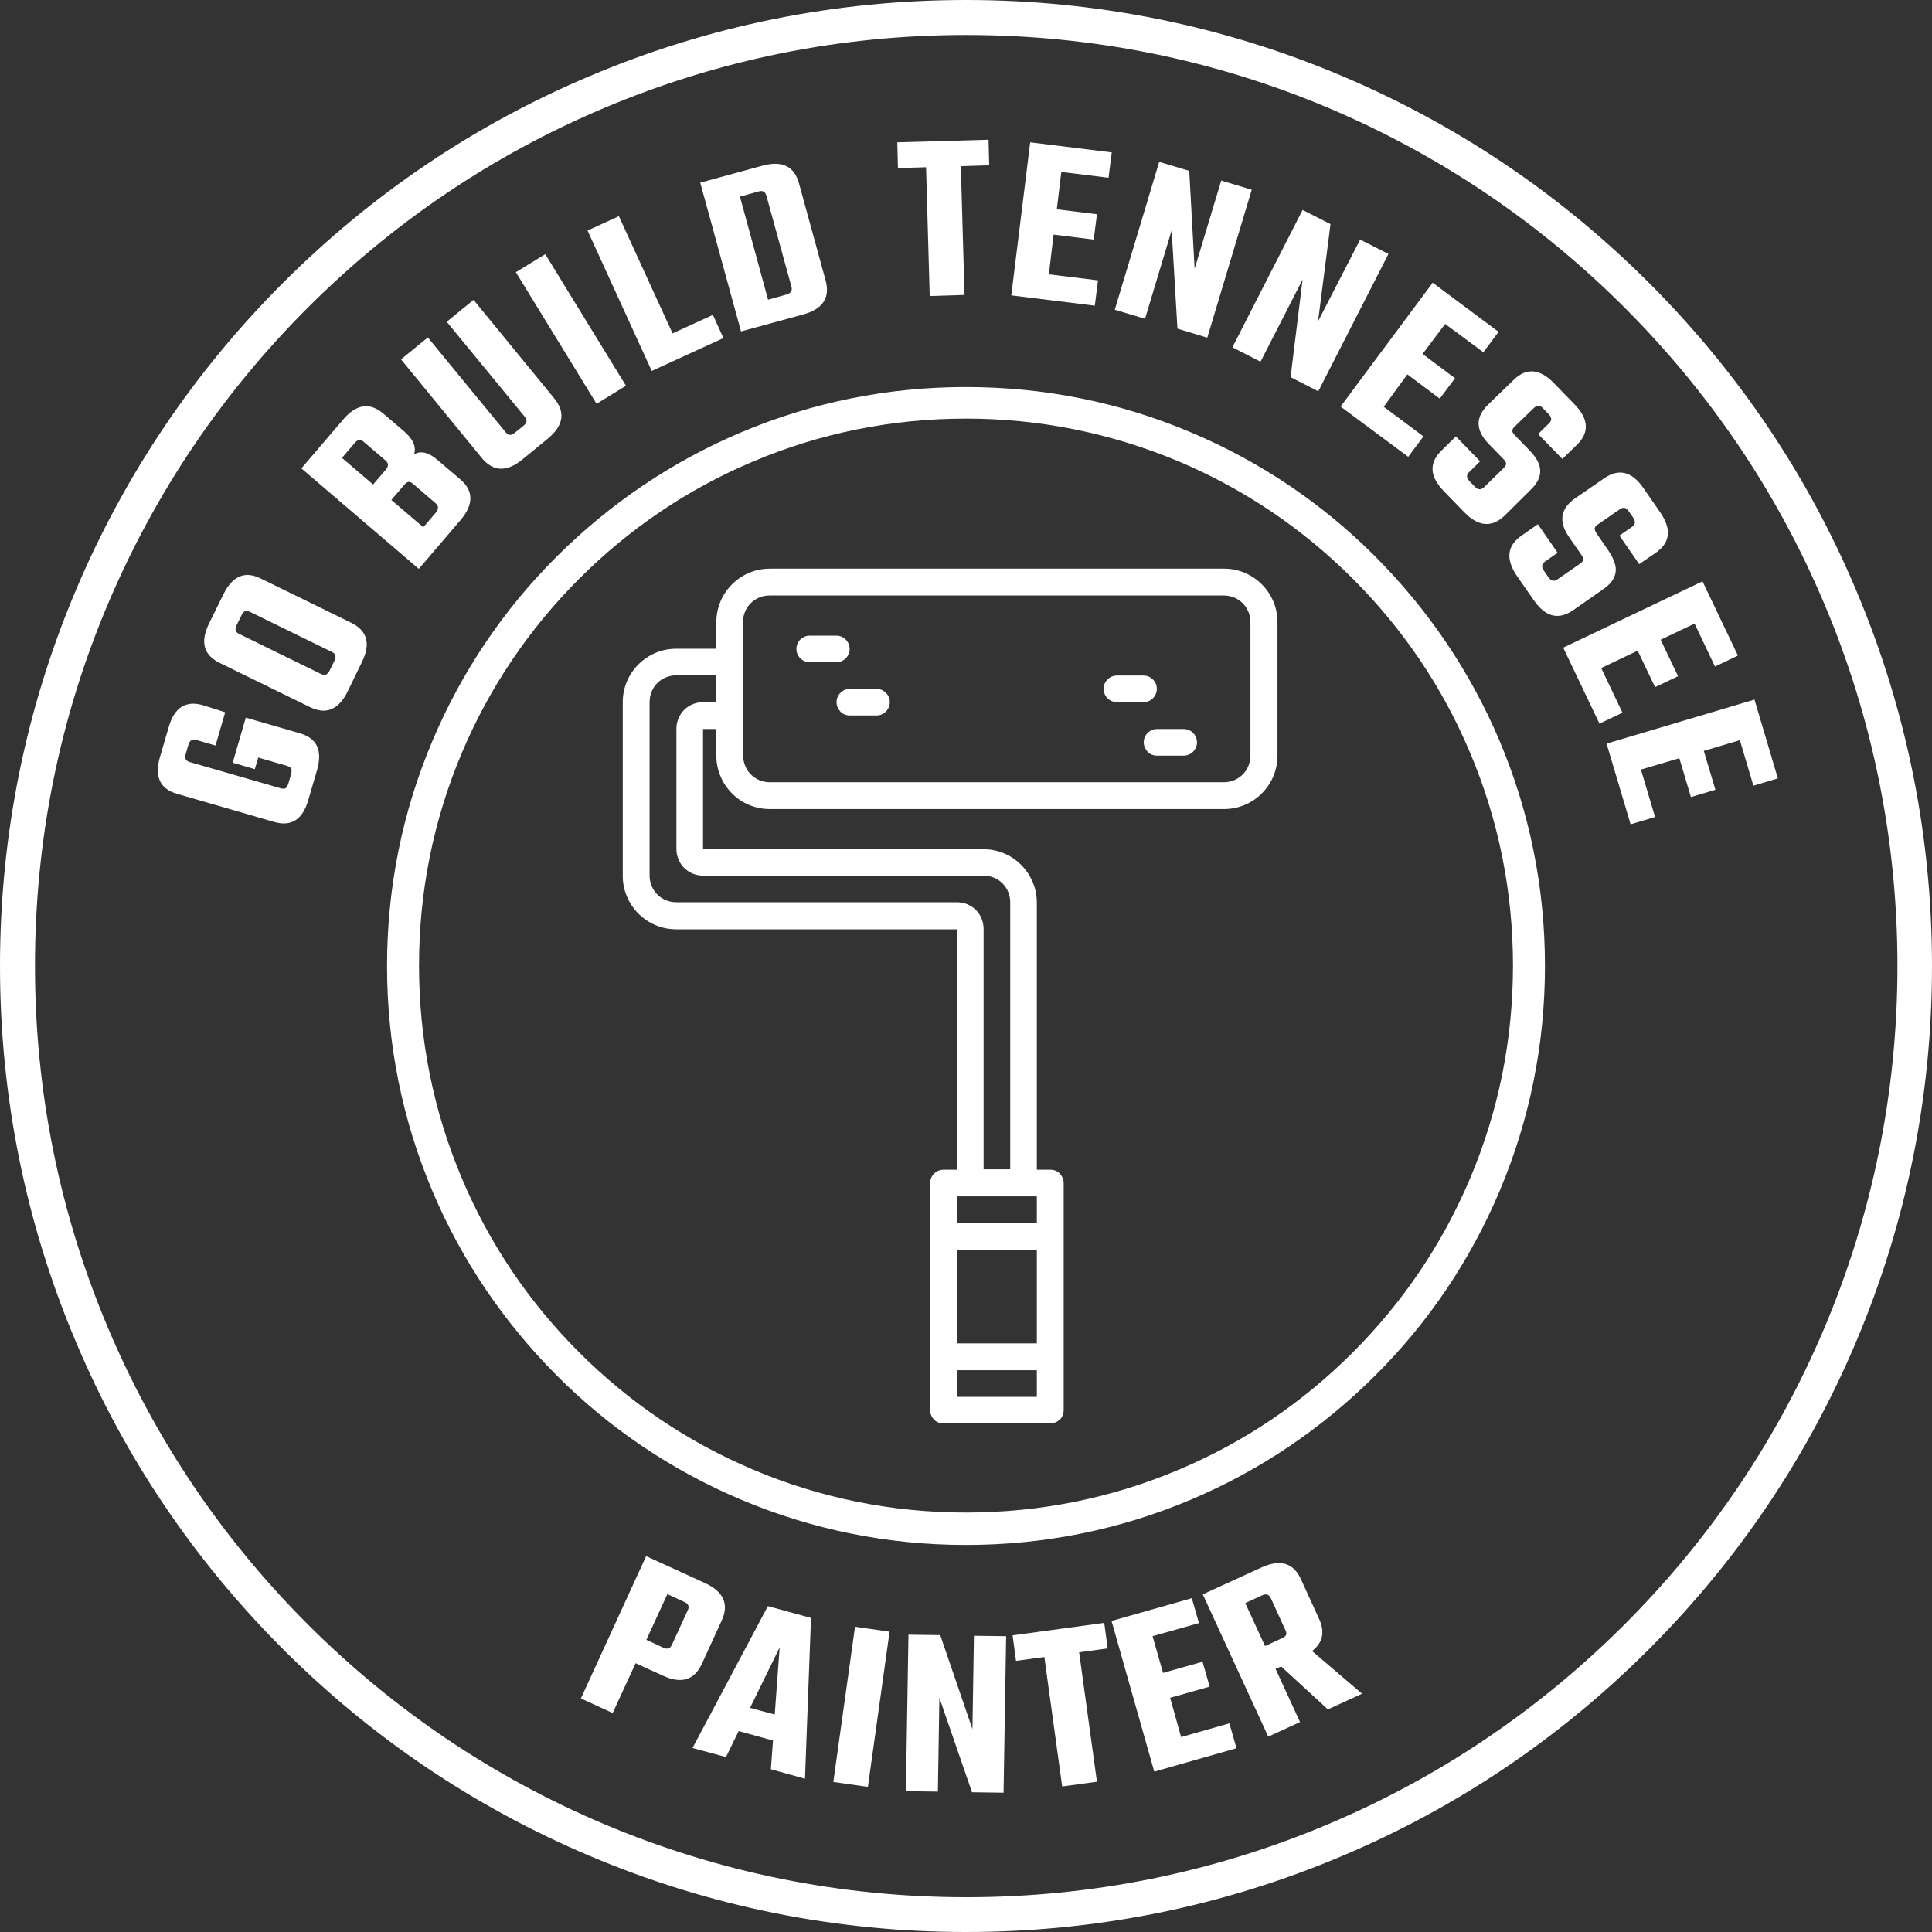 <?xml version="1.0" encoding="UTF-8"?>
<!-- Generator: Adobe Illustrator 27.1.1, SVG Export Plug-In . SVG Version: 6.00 Build 0)  -->
<svg xmlns="http://www.w3.org/2000/svg" xmlns:xlink="http://www.w3.org/1999/xlink" version="1.1" id="Layer_1" x="0px" y="0px" viewBox="0 0 900 900" style="enable-background:new 0 0 900 900;" xml:space="preserve">
<rect x="0" y="0" width="900" height="900" fill="#333333" stroke="none"/>
<style type="text/css">
	.st0{fill:#FFFFFF;}
	.st1{enable-background:new    ;}
</style>
<path class="st0" d="M450,900c-60.7,0-119.7-11.9-175.2-35.4c-53.6-22.7-101.7-55.1-143-96.4c-41.3-41.3-73.8-89.4-96.4-143  C11.9,569.7,0,510.7,0,450s11.9-119.7,35.4-175.2c22.7-53.6,55.1-101.7,96.4-143c41.3-41.3,89.4-73.8,143-96.4  C330.3,11.9,389.3,0,450,0s119.7,11.9,175.2,35.4c53.6,22.7,101.7,55.1,143,96.4c41.3,41.3,73.8,89.4,96.4,143  C888.1,330.3,900,389.3,900,450s-11.9,119.7-35.4,175.2c-22.7,53.6-55.1,101.7-96.4,143c-41.3,41.3-89.4,73.8-143,96.4  C569.7,888.1,510.7,900,450,900L450,900z M450,16.3c-58.6,0-115.4,11.5-168.8,34.1c-51.6,21.8-98,53.1-137.9,93  c-39.8,39.8-71.1,86.2-93,137.9C27.7,334.6,16.3,391.4,16.3,450s11.5,115.4,34.1,168.8c21.8,51.6,53.1,98,93,137.9  c39.8,39.8,86.2,71.1,137.9,93c53.5,22.6,110.3,34.1,168.8,34.1s115.4-11.5,168.8-34.1c51.6-21.8,98-53.1,137.9-93  c39.8-39.8,71.1-86.2,93-137.9c22.6-53.5,34.1-110.3,34.1-168.8s-11.5-115.4-34.1-168.8c-21.8-51.6-53.1-98-93-137.9  c-39.8-39.8-86.2-71.1-137.9-93C565.4,27.7,508.6,16.3,450,16.3L450,16.3z"></path>
<g>
	<path class="st0" d="M104.9,331.8l-4.5,15.5l-9-2.6c-1.8-0.5-3,0.2-3.6,2.1l-1.3,4.5c-0.6,2,0.1,3.2,1.9,3.7l42.3,12.2   c1,0.3,1.8,0.3,2.3,0c0.5-0.3,0.9-1,1.3-2.1l1.3-4.5c0.3-1.1,0.3-1.9,0.1-2.5c-0.3-0.5-0.9-1-1.9-1.3l-13.5-3.9l-1.6,5.4l-10.3-3   l6.1-21l25.2,7.3c8,2.3,10.6,8,8,17.1l-4.1,14c-2.6,9.1-7.9,12.5-15.9,10.2l-45.2-13.1c-8-2.3-10.6-8-8-17.1l4.1-14   c2.6-9.1,7.9-12.5,15.9-10.2L104.9,331.8L104.9,331.8z"></path>
	<path class="st0" d="M97.4,290.4l6.7-13.6c4.2-8.5,10-11,17.4-7.3l42.1,20.6c7.5,3.7,9.2,9.8,5,18.3L162,322   c-4.2,8.6-10.1,11.1-17.6,7.4l-42.1-20.6C94.8,305.1,93.2,299,97.4,290.4L97.4,290.4z M154.6,303.7L116.4,285   c-1.7-0.8-3-0.4-3.8,1.4l-2.4,4.9c-0.9,1.8-0.5,3.2,1.2,4l38.2,18.7c1.7,0.8,3,0.3,3.9-1.5l2.4-4.9   C156.7,305.8,156.3,304.5,154.6,303.7L154.6,303.7z"></path>
	<path class="st0" d="M140.4,218.2l19.4-22.7c6.2-7.3,12.5-8.2,18.8-2.8l9.6,8.2c4.2,3.6,5.8,7.2,4.7,10.7c3.2-1.7,6.7-0.9,10.7,2.5   l10.7,9.1c6.4,5.4,6.4,11.8,0.2,19.1l-19.4,22.7L140.4,218.2L140.4,218.2z M179.6,214.5l-10.2-8.7c-1.4-1.2-2.8-1.1-4.1,0.5l-6,7   l14.5,12.4l6-7C181.1,217.1,181,215.7,179.6,214.5L179.6,214.5z M202.9,234.4l-10.6-9.1c-0.7-0.6-1.4-0.9-2-0.8   c-0.6,0.1-1.3,0.5-2,1.4l-6,7l14.9,12.7l6-7C204.4,237,204.3,235.6,202.9,234.4L202.9,234.4z"></path>
	<path class="st0" d="M208.1,149.9l12.5-10.2l37.6,45.9c5.3,6.5,4.3,12.7-3.1,18.8l-11.7,9.6c-7.3,6-13.7,5.8-19-0.7l-37.6-45.9   l12.5-10.2l36.3,44.2c1.2,1.5,2.5,1.6,4.1,0.3l4.2-3.4c1.6-1.3,1.8-2.7,0.6-4.1L208.1,149.9L208.1,149.9z"></path>
	<path class="st0" d="M240.3,126.8l13.7-8.4l37.6,61.3l-13.7,8.4L240.3,126.8L240.3,126.8z"></path>
	<path class="st0" d="M313.3,155.3l18.8-8.6l4.9,10.8l-33.4,15.3l-29.9-65.4l14.6-6.7L313.3,155.3L313.3,155.3z"></path>
	<path class="st0" d="M326.2,85.1l28.9-7.9c9.2-2.5,14.9,0.2,17.1,8.2l12.4,45.2c2.2,8.1-1.3,13.4-10.5,15.9l-28.9,7.9L326.2,85.1   L326.2,85.1z M368.7,133.6L357,91.1c-0.5-1.8-1.7-2.5-3.7-1.9l-8.6,2.4l13.1,48l8.6-2.4C368.4,136.6,369.2,135.4,368.7,133.6   L368.7,133.6z"></path>
	<path class="st0" d="M460.5,65.1l0.3,11.9l-13.2,0.4l1.7,60l-16.2,0.5l-1.7-60l-13.1,0.4L418,66.3L460.5,65.1L460.5,65.1z"></path>
	<path class="st0" d="M488.6,127.8l22.9,2.8l-1.5,11.8l-38.9-4.8l8.8-71.3l38,4.7l-1.5,11.8l-22-2.7l-2.1,17.4l18.7,2.3l-1.5,11.8   l-18.7-2.3L488.6,127.8L488.6,127.8z"></path>
	<path class="st0" d="M568.9,84.1l14.2,4.3l-20.7,68.9l-13.9-4.2l-2.7-45.8l-12.4,41.2l-14.1-4.2l20.7-68.9l14,4.2l2.5,45.6   L568.9,84.1L568.9,84.1z"></path>
	<path class="st0" d="M633.6,111.6l13.2,6.7l-32.7,64l-12.9-6.6l5.6-45.5l-19.6,38.3l-13.1-6.7l32.7-64l13,6.6l-5.8,45.3   L633.6,111.6L633.6,111.6z"></path>
	<path class="st0" d="M644.6,189.5l18.5,13.8l-7.1,9.5l-31.5-23.4l42.9-57.7l30.7,22.9l-7.1,9.5l-17.8-13.2l-10.5,14l15.1,11.3   l-7.1,9.5l-15.1-11.3L644.6,189.5L644.6,189.5z"></path>
	<path class="st0" d="M691.3,227l9.3-9.1c0.7-0.7,1-1.3,1-1.9c0-0.6-0.4-1.3-1.2-2.1l-6.9-7.1c-6.2-6.4-6.3-12.5-0.2-18.4l11.8-11.4   c5.9-5.8,12.2-5.3,18.8,1.5l9.6,9.9c6.6,6.8,7,13.1,1,18.9l-6.7,6.5l-11.3-11.6l5.1-5c1.4-1.3,1.3-2.7-0.1-4.2l-2.7-2.8   c-1.4-1.5-2.8-1.5-4.2-0.2l-9.1,8.8c-0.7,0.7-1,1.3-1,1.9c0,0.6,0.4,1.3,1.2,2.1l6.8,7c3.4,3.5,5,6.7,5,9.6c0,3-1.5,5.9-4.4,8.7   L701,240.1c-6,5.8-12.3,5.3-18.9-1.5l-9.5-9.8c-6.7-6.9-7-13.2-1-19l6.6-6.5l11.3,11.6l-5.1,5c-1.4,1.3-1.3,2.7,0.1,4.2l2.7,2.8   C688.5,228.2,689.9,228.3,691.3,227L691.3,227z"></path>
	<path class="st0" d="M725.5,269.9l10.7-7.4c0.8-0.6,1.2-1.1,1.3-1.7c0.1-0.6-0.2-1.4-0.8-2.3l-5.7-8.2c-5.1-7.3-4.1-13.4,2.8-18.2   l13.5-9.3c6.8-4.7,12.9-3.2,18.3,4.6l7.8,11.3c5.4,7.8,4.7,14.1-2.1,18.8l-7.7,5.3l-9.2-13.3l5.9-4.1c1.5-1.1,1.7-2.4,0.6-4.1   l-2.2-3.2c-1.2-1.7-2.5-2-4.1-0.9l-10.4,7.2c-0.8,0.6-1.3,1.1-1.3,1.7c-0.1,0.6,0.2,1.4,0.8,2.3l5.5,8c2.7,4,3.9,7.4,3.4,10.3   c-0.5,2.9-2.4,5.5-5.8,7.8l-13.9,9.7c-6.9,4.8-13,3.2-18.4-4.6l-7.8-11.2c-5.4-7.9-4.7-14.2,2.1-18.9l7.6-5.3l9.2,13.3l-5.9,4.1   c-1.5,1.1-1.7,2.4-0.6,4.1l2.2,3.2C722.6,270.7,724,271,725.5,269.9L725.5,269.9z"></path>
	<path class="st0" d="M745.9,311.2l9.9,20.8l-10.7,5.1l-16.9-35.4l64.9-30.9l16.5,34.6l-10.7,5.1l-9.5-20l-15.8,7.5l8.1,17   l-10.7,5.1l-8.1-17L745.9,311.2L745.9,311.2z"></path>
	<path class="st0" d="M764.4,358.5l6.6,22.1l-11.4,3.4l-11.2-37.6l68.9-20.5l10.9,36.7l-11.4,3.4l-6.3-21.2l-16.8,5l5.4,18.1   l-11.4,3.4l-5.4-18.1L764.4,358.5L764.4,358.5z"></path>
</g>
<path class="st0" d="M450,719.7c-36.4,0-71.7-7.1-105-21.2c-32.1-13.6-61-33-85.7-57.8s-44.2-53.6-57.8-85.7  c-14.1-33.3-21.2-68.6-21.2-105s7.1-71.7,21.2-105c13.6-32.1,33-61,57.8-85.7s53.6-44.2,85.7-57.8c33.3-14.1,68.6-21.2,105-21.2  s71.7,7.1,105,21.2c32.1,13.6,61,33,85.7,57.8s44.2,53.6,57.8,85.7c14.1,33.3,21.2,68.6,21.2,105s-7.1,71.7-21.2,105  c-13.6,32.1-33,61-57.8,85.7s-53.6,44.2-85.7,57.8C521.7,712.6,486.4,719.7,450,719.7L450,719.7z M450,195c-34.4,0-67.8,6.7-99.2,20  c-30.4,12.8-57.6,31.2-81,54.6s-41.8,50.7-54.6,81c-13.3,31.4-20,64.8-20,99.2s6.7,67.8,20,99.2c12.8,30.4,31.2,57.6,54.6,81  c23.4,23.4,50.7,41.8,81,54.6c31.4,13.3,64.8,20,99.2,20s67.8-6.7,99.2-20c30.4-12.8,57.6-31.2,81-54.6s41.8-50.7,54.6-81  c13.3-31.4,20-64.8,20-99.2s-6.7-67.8-20-99.2c-12.8-30.4-31.2-57.6-54.6-81c-23.4-23.4-50.7-41.8-81-54.6  C517.8,201.8,484.4,195,450,195L450,195z"></path>
<g>
	<g class="st1">
		<path class="st0" d="M301,724.9l27.3,12.5c8.8,4,11.4,9.9,7.9,17.5l-9.2,20.1c-3.5,7.7-9.7,9.6-18.4,5.5l-12.5-5.7L285.4,798    l-14.8-6.8L301,724.9z M313,766.2l7.4-16.1c0.8-1.7,0.3-3-1.5-3.8l-8-3.7l-9.8,21.3l8,3.7C310.9,768.4,312.2,768,313,766.2z"></path>
	</g>
	<g class="st1">
		<path class="st0" d="M359.1,824.2l1-13.4l-16-4.4l-5.9,12.1l-15.6-4.2l35.1-66.1l20.1,5.5l-2.8,74.9L359.1,824.2z M349.4,795.6    l11.5,3.1l2.3-31.3L349.4,795.6z"></path>
	</g>
	<g class="st1">
		<path class="st0" d="M398.3,757.8l16.1,2.3l-10.1,72.3l-16.1-2.3L398.3,757.8z"></path>
	</g>
	<g class="st1">
		<path class="st0" d="M453.7,762l15,0.2l-1.2,72.9l-14.7-0.2l-15.2-44l-0.7,43.7l-14.9-0.2l1.2-72.9l14.8,0.2l15,43.8L453.7,762z"></path>
	</g>
	<g class="st1">
		<path class="st0" d="M514.4,756l1.6,11.9l-13.3,1.8l8.3,60.3l-16.2,2.2l-8.3-60.3l-13.2,1.8l-1.6-11.9L514.4,756z"></path>
	</g>
	<g class="st1">
		<path class="st0" d="M550.2,809.2l22.5-6.4l3.3,11.6l-38.3,10.9l-19.9-70.2l37.4-10.6l3.3,11.6l-21.6,6.1l4.9,17.1l18.4-5.2    l3.3,11.6l-18.4,5.2L550.2,809.2z"></path>
	</g>
	<g class="st1">
		<path class="st0" d="M594.2,777.4l11.4,24.8l-14.8,6.8l-30.5-66.3l27.3-12.5c8.8-4,14.9-2.2,18.4,5.4l8.5,18.6    c2.8,6.1,1.7,11.1-3.3,14.9l23.3,19.9l-15.9,7.3l-21.8-20L594.2,777.4z M580.1,746.8l9.2,20l8-3.7c1-0.4,1.6-1,1.8-1.5    c0.2-0.6,0.2-1.3-0.3-2.2l-6.8-14.9c-0.8-1.7-2.1-2.2-3.9-1.4L580.1,746.8z"></path>
	</g>
</g>
<path class="st0" d="M358.6,376.9h211.6c6.6,0,12.9-2.6,17.6-7.3c4.7-4.7,7.3-11,7.3-17.6v-62.2c0-6.6-2.6-12.9-7.3-17.6  c-4.7-4.7-11-7.3-17.6-7.3H358.6c-6.6,0-12.9,2.6-17.6,7.3c-4.7,4.7-7.3,11-7.3,17.6v12.4H315c-6.6,0-12.9,2.6-17.6,7.3  c-4.7,4.7-7.3,11-7.3,17.6V408c0,6.6,2.6,12.9,7.3,17.6c4.7,4.7,11,7.3,17.6,7.3h130.7v112h-6.2c-3.4,0-6.2,2.8-6.2,6.2v105.8  c0,1.7,0.7,3.2,1.8,4.4s2.8,1.8,4.4,1.8h49.8c1.6,0,3.2-0.7,4.4-1.8s1.8-2.8,1.8-4.4V551.1c0-1.7-0.7-3.2-1.8-4.4s-2.8-1.8-4.4-1.8  H483V420.5c0-6.6-2.6-12.9-7.3-17.6c-4.7-4.7-11-7.3-17.6-7.3H327.5v-56h6.2V352c0,6.6,2.6,12.9,7.3,17.6  C345.6,374.3,352,376.9,358.6,376.9L358.6,376.9z M346.1,289.8c0-3.3,1.3-6.5,3.6-8.8s5.5-3.6,8.8-3.6h211.6c3.3,0,6.5,1.3,8.8,3.6  s3.6,5.5,3.6,8.8V352c0,3.3-1.3,6.5-3.6,8.8s-5.5,3.6-8.8,3.6H358.6c-3.3,0-6.5-1.3-8.8-3.6s-3.6-5.5-3.6-8.8V289.8z M483,557.3  v12.4h-37.3v-12.4H483z M483,582.2v43.6h-37.3v-43.6H483z M445.7,650.7v-12.4H483v12.4L445.7,650.7L445.7,650.7z M327.5,327.1  c-3.3,0-6.5,1.3-8.8,3.6s-3.6,5.5-3.6,8.8v56c0,3.3,1.3,6.5,3.6,8.8s5.5,3.6,8.8,3.6h130.7c3.3,0,6.5,1.3,8.8,3.6s3.6,5.5,3.6,8.8  v124.4h-12.4v-112c0-3.3-1.3-6.5-3.6-8.8s-5.5-3.6-8.8-3.6H315c-3.3,0-6.5-1.3-8.8-3.6c-2.3-2.3-3.6-5.5-3.6-8.8v-80.9  c0-3.3,1.3-6.5,3.6-8.8c2.3-2.3,5.5-3.6,8.8-3.6h18.7v12.4L327.5,327.1L327.5,327.1z"></path>
<path class="st0" d="M377.2,308.5h12.4c3.4,0,6.2-2.8,6.2-6.2s-2.8-6.2-6.2-6.2h-12.4c-3.4,0-6.2,2.8-6.2,6.2  S373.8,308.5,377.2,308.5L377.2,308.5z"></path>
<path class="st0" d="M389.7,327.1c0,1.6,0.7,3.2,1.8,4.4s2.8,1.8,4.4,1.8h12.4c3.4,0,6.2-2.8,6.2-6.2s-2.8-6.2-6.2-6.2h-12.4  C392.5,320.9,389.7,323.7,389.7,327.1z"></path>
<path class="st0" d="M520.3,327.1h12.4c3.4,0,6.2-2.8,6.2-6.2s-2.8-6.2-6.2-6.2h-12.4c-3.4,0-6.2,2.8-6.2,6.2  S516.9,327.1,520.3,327.1L520.3,327.1z"></path>
<path class="st0" d="M532.8,345.8c0,1.6,0.7,3.2,1.8,4.4s2.8,1.8,4.4,1.8h12.4c3.4,0,6.2-2.8,6.2-6.2s-2.8-6.2-6.2-6.2H539  C535.6,339.6,532.8,342.4,532.8,345.8L532.8,345.8z"></path>
</svg>
